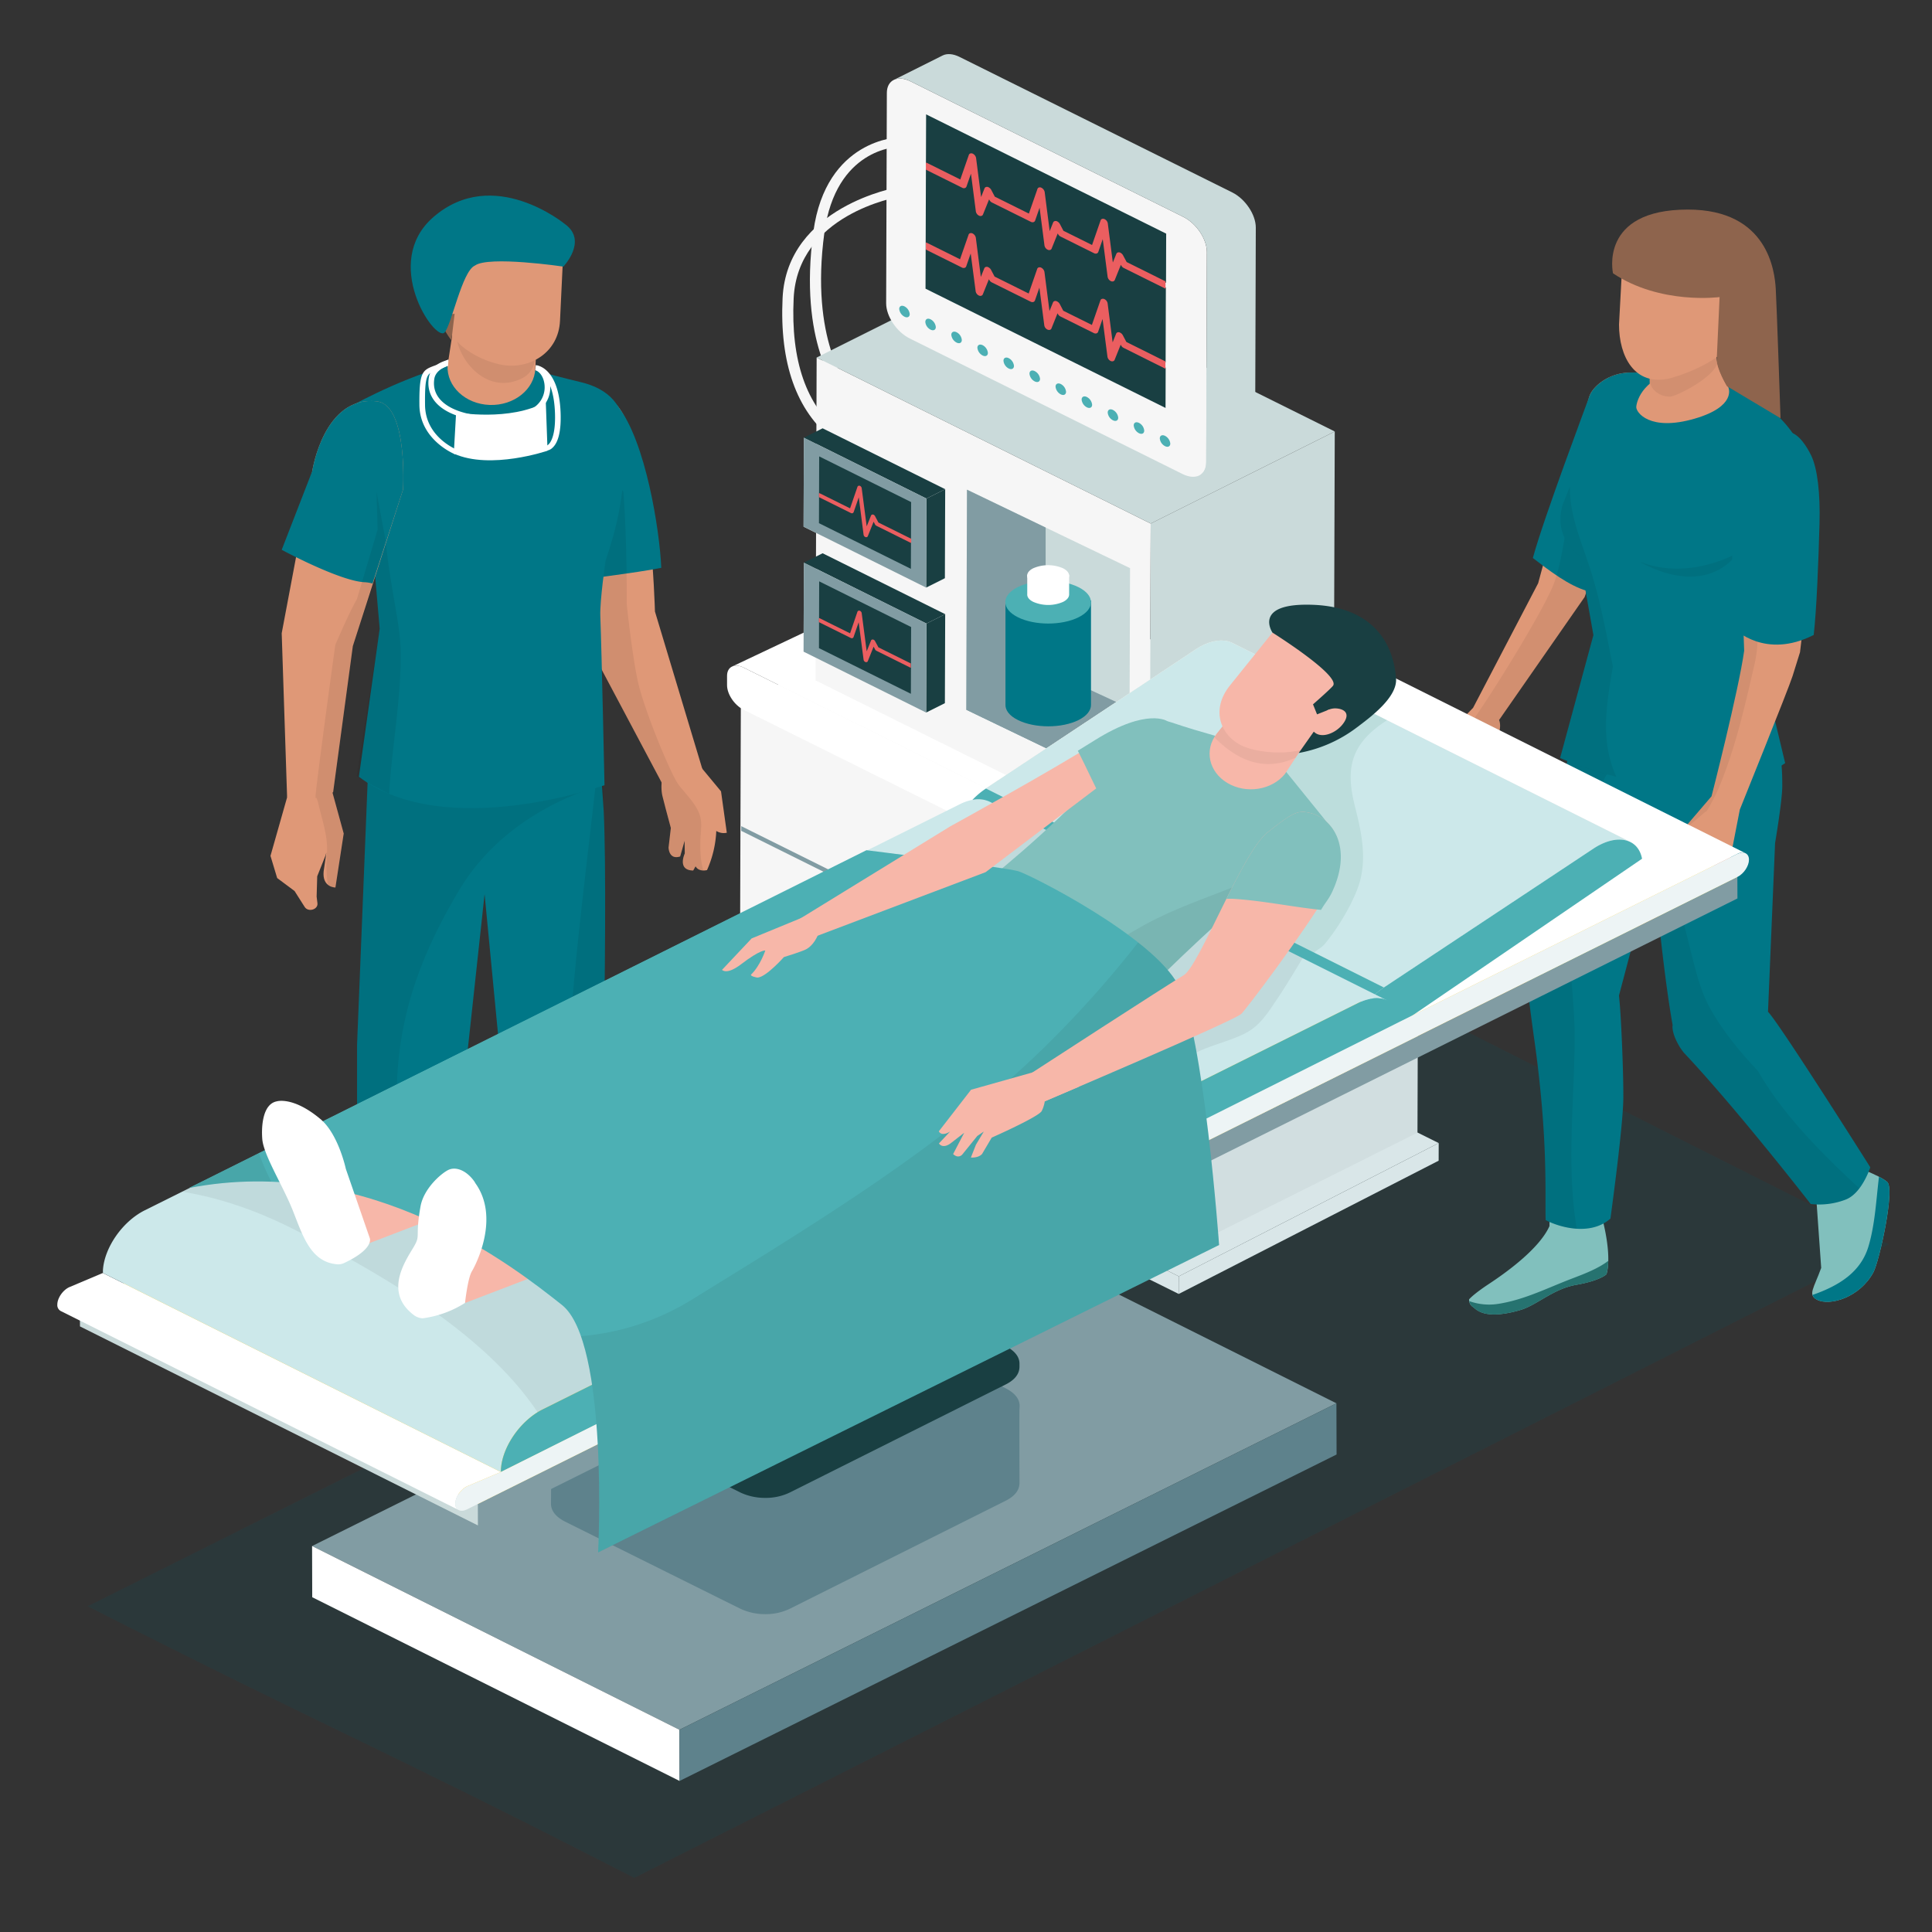 <?xml version="1.0" encoding="UTF-8"?> <svg xmlns="http://www.w3.org/2000/svg" id="CLINIQUE" viewBox="0 0 1000 1000"><rect x="0" y="0" width="1000" height="1000" fill="#333333" stroke="none"/><defs><style>.cls-1{fill:#193f42;}.cls-2{fill:#007787;}.cls-3{opacity:0.06;}.cls-4{opacity:0.07;}.cls-5{fill:#df9877;}.cls-6{fill:#8e644d;}.cls-7{fill:#fff;}.cls-8{fill:#f6f6f6;}.cls-9{isolation:isolate;}.cls-10{fill:#819ca3;}.cls-11{fill:#cadada;}.cls-12{fill:#ededed;}.cls-13{fill:#eb5e60;}.cls-14{fill:#4cb0b4;}.cls-15{fill:#005866;opacity:0.15;}.cls-16{fill:#81c0bd;}.cls-17{fill:#267370;}.cls-18{fill:#5e828c;}.cls-19{fill:#ffd54c;}.cls-20{fill:#edede8;}.cls-21{fill:#cce8ea;}.cls-22{fill:#bcdddc;}.cls-23{fill:#f7b7a9;}.cls-24{fill:#edf4f5;}.cls-25{fill:#eaaea0;}</style></defs><title>ICON CLINIQUE</title><path class="cls-1" d="M244.37,706.05l-25.28-23.84-35.11,5v13.66a10.79,10.79,0,0,0,5.91,9.5l44.24,23.21s19.89,5.18,27.09-9l-.18-1C259.82,717.22,249.17,710.62,244.37,706.05Z"></path><path class="cls-1" d="M332.38,675l-24.84-23.42-34.49,4.89v13.41a10.61,10.61,0,0,0,5.81,9.34l23.27,7.49s25,16,35.94,12.51C347.69,696.15,355.83,686.69,332.38,675Z"></path><path class="cls-2" d="M309.2,367.59c-33.51,13.53-78,20.92-118.1,17L184.82,540.7V689.39c33.91,14.65,42-4.92,42-4.92l24-221.64L270,662.51c31.06,8.75,40.09-8,40.09-8s5-179.55,2.38-234.74C312.28,415.69,309.22,375.87,309.2,367.59Z"></path><path class="cls-3" d="M191.1,384.63,184.82,540.7V689.39a68.87,68.87,0,0,0,14.8,4.65c2.44-23.41,5.68-46.79,7-70.46,1.14-20.7-1.78-41.11-1.18-61.75,1.09-37.09,12.63-68.07,32-100.72,16.16-27.24,43.15-45.29,74.09-54.88-1-13.61-2.33-33.12-2.34-38.64C275.69,381.12,231.22,388.51,191.1,384.63Z"></path><path class="cls-4" d="M312.22,400.11c-1.11.45-2.28.86-3.41,1.3-4.1,38.89-13.41,108.64-13.95,142.48-.38,23.85-.13,71.48-.06,95.33a175,175,0,0,1-1.27,25.17c12.36-2.24,16.56-9.91,16.56-9.91s5-179.55,2.38-234.74C312.36,417.47,312.28,409.17,312.22,400.11Z"></path><path class="cls-5" d="M356.89,389.92l-10.75,5.54c-3.78,3.66-4.43,12-3.2,16.82l1.61,6.28,2.68,10-1.18,10.1s.05,6.54,6,4.65l2.3-8.11.09,6.56s-4.13,8.7,4.35,8.82l1.24-2.18c1.78,3.13,5.93,1.95,5.93,1.95a55.51,55.51,0,0,0,4.79-20.25,7.38,7.38,0,0,0,5.44.93L373.2,409.6Z"></path><path class="cls-5" d="M319.93,210.46c-8.61-10.91-49-16-49-16,.73,1,27.35,127.38,27.35,127.38l44.83,84.41s18.52-.45,20.59-7.64L339,316.51S336.89,231.94,319.93,210.46Z"></path><path class="cls-2" d="M270.92,194.5c.65.86,21.11,82.4,26.15,106.29,1.66-.7,33.24-4.36,45.21-6.89-.84-19.63-8.12-65.42-22.35-83.44C311.33,199.55,270.92,194.5,270.92,194.5Z"></path><path class="cls-4" d="M362.61,423.4c-1.37-6.47-7.34-11.92-11.4-17.26-3.85-5.06-18-39-21.16-53.95-3-14.06-5.67-39.56-5.67-39.56s.28-30.6-1.61-56.9c0-.59-.23-1.15-.31-1.72a18.59,18.59,0,0,1-5.51-3.89c-.5.57-1,1.14-1.55,1.68-8,7.67-20.16,9.6-30.56,6.6,6.75,31.77,13.43,63.48,13.43,63.48l44.21,83.25a22.61,22.61,0,0,0,.46,7.15l1.61,6.28,2.68,10-1.18,10.1s.05,6.54,6,4.65l2.3-8.11.09,6.56s-4.13,8.7,4.35,8.82l1.24-2.18a4.43,4.43,0,0,0,4,2.15c-1.48-4.9-1.6-10.32-1.52-15.11C362.53,431.6,363.42,427.24,362.61,423.4Z"></path><path class="cls-2" d="M300.93,197.88c-36-8.66-47.7-14.65-69.27-8.63-27.16,7.58-53.49,22.85-53.49,22.85l12.49,45.71,5.87,67.59-10.77,76.67c44.86,33.78,127.13,4.33,127.13,4.33s-1.44-68.76-2.17-87.57c-.31-7.84,2.72-28.65,2.72-28.65,10-29.29,9.41-44,10.07-64C324.06,209.51,314.24,201.09,300.93,197.88Z"></path><path class="cls-4" d="M197.93,243.6c-1.52-10-6.19-17-12.34-25.51a14,14,0,0,1-2.89-8.49c-2.88,1.55-4.53,2.5-4.53,2.5l12.49,45.71,5.87,67.59-11.87,76.26c3.28,2.48,13.21,7.41,16.8,9.25.72-19,6.43-50.25,5.95-74.07-.29-14.36-5.31-32-7.8-57C196,277.63,198.72,248.78,197.93,243.6Z"></path><path class="cls-5" d="M149,411.3,140,443l3.46,11.47,9,6.71s4.7,7.42,5.24,8.26c1.84,2.88,7,1.34,6.61-1.92l-.42-3.43.3-10.53,4.4-11,0-.1.34-1.19-1.41,9.67c-.88,8.48,6.09,8.43,6.09,8.43l4.29-27.93L172,409.92Z"></path><path class="cls-5" d="M231.66,189.25c-.51,10.81,9.25,19.92,21.8,20.35s23.13-8,23.63-18.77l1.51-32-42.08-1.47Z"></path><path class="cls-4" d="M235.49,164.11a16.63,16.63,0,0,1,.48,5.6c-1.12,14.51,15.15,35.69,34.28,26.07,5.05-2.55,7.2-7.46,7.3-14.84a.41.41,0,0,0,0-.09l1-22-42.08-1.47Z"></path><path class="cls-5" d="M230.63,161.71c-.77,16.37,19,25.57,30.05,27.27,13.41,2.06,28.4-6.28,29.18-22.94l2-41.95-66.35,7.82Z"></path><path class="cls-6" d="M226.38,119.2c-9.06,7.06-5.32,24.19-3.43,32.05,4.26,17.79,10.72,24.84,10.72,24.84L237,148.24l1.57-3.46s5.77-6,6-8c.58-5.5,31.79-6,43-6.07a9.15,9.15,0,0,1,0-14.7C278.74,110.67,253,98.46,226.38,119.2Z"></path><path class="cls-5" d="M227.57,149.57c-1.38,7.14,1.86,15,8.72,12.54l.66-13.87S229.46,139.88,227.57,149.57Z"></path><path class="cls-2" d="M292.51,116.06s-37.11-30.75-68.25-3.65c-27,23.5.61,64.22,5.76,59.79,3.61-3.54,9.1-31.86,15.78-34.73,7-5.22,45.8.52,45.8.52S304.34,124.68,292.51,116.06Z"></path><path class="cls-5" d="M195.1,207.76c-27.5-3.24-33.45,36-33.45,36l-15.84,84,2.79,84.71s2.92,5.28,23.82-2.37l10.2-75.66,26-81.06S211.21,209.65,195.1,207.76Z"></path><path class="cls-2" d="M195.1,207.76c-27.5-3.24-33.45,36-33.45,36l-15.84,40.82s30.09,16.22,42.94,16.78a18.11,18.11,0,0,1,4.08.67l15.78-48.62S211.21,209.65,195.1,207.76Z"></path><path class="cls-4" d="M195.46,274.1l-10.71,35.95c-5,9-9.82,20.82-11.17,23.57-3.74,26.74-10.58,78-10.23,78.63,0,.26-.07.51-.11.78l.49-.14a12.35,12.35,0,0,1,.93,2.65c2,8.74,5.25,17.43,4.54,26.42a70.1,70.1,0,0,0,.51,15.93,7,7,0,0,0,3.89,1.47l4.29-27.93-5.84-21.13.37-.13,10.2-75.66,17-54.63-4.74-25.31Z"></path><path class="cls-7" d="M277.94,189.27l-.89,2.39c2.84.78,4.93,4.64,4.86,9,0,2.36-1,10.27-11.65,12.92-14.58,3.66-31.26,1.83-39.66-4.32-4.6-3.36-6.61-7.78-5.81-13.12.76-5,6.86-6.73,7.1-6.73l.25-3.25c-3.51,1.11-9.28,2.86-10.24,9.68-.86,6.14,1.5,11.45,6.81,15.33,6.49,4.74,16.35,6.74,26.06,6.74a68.34,68.34,0,0,0,16.3-1.92c8.49-2.11,13.63-7.83,13.76-15.29C284.91,195.18,282,190.4,277.94,189.27Z"></path><path class="cls-7" d="M236.09,213.44l-1.21,21.34c19,8.6,48.53-1.49,48.53-1.49L282.5,208C264,218.41,236.09,213.44,236.09,213.44Z"></path><path class="cls-7" d="M220,209.52c-.14-15.66,1-16.07,5.69-17.83a29.15,29.15,0,0,0,6.06-2.47l.26-3.1a53.53,53.53,0,0,1-7.47,3.27c-6,2.25-7.6,3.52-7.46,20.15.16,18.34,18.42,25.6,18.61,25.68l1.19-2.29C236.16,232.67,220.1,226.22,220,209.52Z"></path><path class="cls-7" d="M277.32,189l-.24,2.5c.06,0,9.48,1.24,10.18,22.41.45,13.39-3.22,16.71-4.68,16.86l.07,2.5h0a5.13,5.13,0,0,0,3.23-1.42c3.15-2.79,4.6-8.84,4.29-18C289.39,190.11,277.81,189,277.32,189Z"></path><path class="cls-8" d="M421,119.87c-7.85,57.83,12.58,82,13.45,83l4.6-2.95c-.2-.24-19.9-23.9-12.35-79.53,5.91-43.52,37.4-44.38,38.73-44.4l0-4.94C465.05,71.11,427.57,71.83,421,119.87Z"></path><path class="cls-8" d="M434.79,223.81c-17.45-13.91-25.52-37.22-24-69.29,2-43.43,53.05-52.43,55.22-52.79l-1.09-4.85c-.57.09-57.63,10.06-59.86,57.44-1.58,33.62,7.14,58.24,25.91,73.16,16.77,13.33,36.73,15.06,45.95,15.06,3,0,4.81-.18,5.1-.21l-.69-4.9C481.06,237.45,455,239.88,434.79,223.81Z"></path><g class="cls-9"><polygon class="cls-7" points="368.31 549.6 610.11 669.75 610.14 660.63 368.34 540.48 368.31 549.6"></polygon><polygon class="cls-7" points="610.11 669.75 744.64 600.77 744.67 591.65 610.14 660.63 610.11 669.75"></polygon><polygon class="cls-7" points="368.34 540.48 610.14 660.63 744.67 591.65 502.88 471.5 368.34 540.48"></polygon></g><g class="cls-9"><polygon class="cls-8" points="382.87 544.69 600.57 652.86 601.17 472.17 383.46 364 382.87 544.69"></polygon><polygon class="cls-8" points="600.57 652.86 733.68 586.29 734.28 405.6 601.17 472.17 600.57 652.86"></polygon><polygon class="cls-8" points="383.46 364 601.17 472.17 734.28 405.6 516.58 297.42 383.46 364"></polygon></g><path class="cls-10" d="M514.23,506.06,470.7,484.43c-1.79-.89-3.26-.19-3.27,1.6a6.07,6.07,0,0,0,3.25,4.84l43.53,21.63c1.81.9,3.28.2,3.29-1.59A6.08,6.08,0,0,0,514.23,506.06Z"></path><polygon class="cls-10" points="383.43 497.66 601.13 605.83 601.14 603.4 383.43 495.22 383.43 497.66"></polygon><polygon class="cls-10" points="383.65 430.04 601.35 538.22 601.36 535.78 383.66 427.61 383.65 430.04"></polygon><path class="cls-10" d="M470.63,438.57c-1.66-.82-3-.17-3.05,1.5v.43a5.72,5.72,0,0,0,3,4.54l44,21.84c1.68.84,3.06.17,3.07-1.5V465a5.65,5.65,0,0,0-3-4.53Z"></path><path class="cls-10" d="M514,572.77l-43.53-21.63c-1.79-.89-3.26-.17-3.27,1.62a6.1,6.1,0,0,0,3.25,4.84L514,579.23c1.81.9,3.28.18,3.29-1.59A6.11,6.11,0,0,0,514,572.77Z"></path><g class="cls-9"><path class="cls-7" d="M616,460.39,384.94,345.56c-4.74-2.36-8.6-.46-8.62,4.22v4.86c0,4.68,3.82,10.38,8.56,12.73L616,482.21c4.73,2.35,8.6.48,8.61-4.2l0-4.86C624.61,468.46,620.78,462.74,616,460.39Z"></path><path class="cls-7" d="M738.91,402.22,507.81,287.38c-2.39-1.18-4.55-1.29-6.11-.51L378.83,345.05c1.56-.78,3.73-.68,6.11.51L616,460.39c4.74,2.35,8.57,8.07,8.56,12.76l0,4.86c0,2.32-1,3.95-2.49,4.72L745,424.55c1.53-.77,2.48-2.4,2.49-4.72l0-4.86C747.48,410.29,743.65,404.57,738.91,402.22Z"></path></g><g class="cls-9"><polygon class="cls-8" points="422.14 352.18 595.05 438.1 595.6 270.98 422.69 185.06 422.14 352.18"></polygon><polygon class="cls-11" points="500.14 367.36 584.53 407.97 584.91 294.07 500.51 253.46 500.14 367.36"></polygon><polygon class="cls-10" points="500.14 367.36 541.22 387.13 541.22 273.05 500.51 253.46 500.14 367.36"></polygon><polygon class="cls-10" points="500.14 367.36 584.53 407.97 584.91 366.64 542.52 347 500.14 367.36"></polygon><polygon class="cls-11" points="422.69 185.06 595.6 270.98 690.87 223.33 517.97 137.41 422.69 185.06"></polygon></g><polygon class="cls-11" points="595.05 438.1 690.32 390.45 690.87 223.33 595.6 270.98 595.05 438.1"></polygon><g class="cls-9"><polygon class="cls-12" points="415.93 272.61 479.37 304.13 479.52 258.06 416.08 226.54 415.93 272.61"></polygon><polygon class="cls-1" points="479.37 304.13 489.07 299.28 489.23 253.21 479.52 258.06 479.37 304.13"></polygon><polygon class="cls-1" points="416.08 226.54 479.52 258.06 489.23 253.21 425.79 221.69 416.08 226.54"></polygon></g><polygon class="cls-10" points="415.93 272.61 479.37 304.13 479.52 258.06 416.08 226.54 415.93 272.61"></polygon><polygon class="cls-1" points="423.89 270.79 471.47 294.43 471.59 259.87 424.01 236.23 423.89 270.79"></polygon><path class="cls-13" d="M452.89,267.1a1.72,1.72,0,0,0-.83-.72,1.17,1.17,0,0,0-.74,0,.92.92,0,0,0-.48.47l-2.24,5.59L446,252.57a1.62,1.62,0,0,0-.81-1.06l0,0a1.14,1.14,0,0,0-.81-.07.89.89,0,0,0-.55.52L440,263.12l-15.69-7.79a.61.61,0,0,0-.42,0v2l16.55,8.22a1.08,1.08,0,0,0,.84.07.87.87,0,0,0,.55-.51l2.67-7.71L447,276.84a1.56,1.56,0,0,0,.81,1.09,1.15,1.15,0,0,0,.83.08.83.83,0,0,0,.54-.48l3-7.5.76,1.45a1.53,1.53,0,0,0,.66.65l17.64,8.77a.78.78,0,0,0,.31.06l.11,0v-2.08l-17-8.43Z"></path><g class="cls-9"><polygon class="cls-12" points="415.93 337.29 479.37 368.81 479.52 322.75 416.08 291.22 415.93 337.29"></polygon><polygon class="cls-1" points="479.37 368.81 489.07 363.96 489.23 317.89 479.52 322.75 479.37 368.81"></polygon><polygon class="cls-1" points="416.08 291.22 479.52 322.75 489.23 317.89 425.79 286.37 416.08 291.22"></polygon></g><polygon class="cls-10" points="415.93 337.29 479.37 368.81 479.52 322.75 416.08 291.22 415.93 337.29"></polygon><polygon class="cls-1" points="423.89 335.47 471.47 359.11 471.59 324.55 424.01 300.91 423.89 335.47"></polygon><path class="cls-13" d="M452.89,331.78a1.64,1.64,0,0,0-.81-.71,1.14,1.14,0,0,0-.75,0,.87.87,0,0,0-.49.47l-2.24,5.6L446,317.25a1.58,1.58,0,0,0-.81-1.05h0a1.11,1.11,0,0,0-.83-.09.88.88,0,0,0-.55.52L440,327.81,424.26,320a.61.61,0,0,0-.42,0v2l16.53,8.21a1.12,1.12,0,0,0,.85.09.88.88,0,0,0,.56-.52l2.67-7.71L447,341.52a1.53,1.53,0,0,0,.81,1.09,1.15,1.15,0,0,0,.83.08.83.83,0,0,0,.54-.48l3-7.5.76,1.45a1.61,1.61,0,0,0,.66.66l17.64,8.76a.51.51,0,0,0,.22,0v-2.17l-16.79-8.34Z"></path><g class="cls-9"><path class="cls-8" d="M612.52,112.28,471.31,42.12c-6.77-3.37-12.26-.68-12.28,6L458.67,157c0,6.7,5.43,14.82,12.2,18.19l141.21,70.16c6.73,3.35,12.22.66,12.24-6l.36-108.9C624.7,123.75,619.25,115.63,612.52,112.28Z"></path><path class="cls-11" d="M637.85,99.62,496.63,29.45c-3.4-1.69-6.48-1.85-8.71-.74L462.6,41.38c2.22-1.12,5.3-1,8.71.74l141.21,70.16c6.73,3.35,12.18,11.47,12.16,18.17l-.36,108.9c0,3.33-1.38,5.67-3.57,6.77l25.33-12.67c2.19-1.09,3.56-3.43,3.57-6.76L650,117.78C650,111.08,644.58,103,637.85,99.62Z"></path></g><path class="cls-14" d="M465.44,159.92a5.09,5.09,0,0,0,2.71,4c1.49.74,2.72.14,2.72-1.33a5.05,5.05,0,0,0-2.7-4C466.68,157.84,465.45,158.44,465.44,159.92Z"></path><path class="cls-14" d="M478.94,166.62a5,5,0,0,0,2.71,4c1.49.74,2.72.14,2.72-1.34a5.05,5.05,0,0,0-2.7-4C480.13,164.53,479,165.15,478.94,166.62Z"></path><path class="cls-14" d="M492.4,173.31a5.09,5.09,0,0,0,2.71,4c1.53.76,2.72.14,2.72-1.34a5,5,0,0,0-2.7-4C493.63,171.24,492.41,171.84,492.4,173.31Z"></path><path class="cls-14" d="M505.9,180a5.06,5.06,0,0,0,2.71,4c1.49.74,2.71.14,2.72-1.33a5.09,5.09,0,0,0-2.71-4C507.13,177.94,505.9,178.54,505.9,180Z"></path><path class="cls-14" d="M519.4,186.73a5.05,5.05,0,0,0,2.7,4c1.49.74,2.72.14,2.73-1.34a5.09,5.09,0,0,0-2.71-4C520.63,184.65,519.4,185.25,519.4,186.73Z"></path><path class="cls-14" d="M532.86,193.41a5.05,5.05,0,0,0,2.7,4c1.53.76,2.76.16,2.76-1.32a5.07,5.07,0,0,0-2.74-4C534.09,191.34,532.86,191.94,532.86,193.41Z"></path><path class="cls-14" d="M546.35,200.12a5.09,5.09,0,0,0,2.71,4c1.49.74,2.72.14,2.73-1.34a5.09,5.09,0,0,0-2.71-4C547.59,198.05,546.36,198.65,546.35,200.12Z"></path><path class="cls-14" d="M559.85,206.83a5.09,5.09,0,0,0,2.71,4c1.49.74,2.72.14,2.72-1.33a5.05,5.05,0,0,0-2.7-4C561.09,204.75,559.86,205.35,559.85,206.83Z"></path><path class="cls-14" d="M573.35,213.54a5,5,0,0,0,2.71,4c1.49.74,2.72.14,2.72-1.34a5.05,5.05,0,0,0-2.7-4C574.54,211.44,573.36,212.06,573.35,213.54Z"></path><path class="cls-14" d="M586.81,220.22a5.09,5.09,0,0,0,2.71,4c1.53.76,2.72.14,2.72-1.34a5,5,0,0,0-2.71-4C588,218.15,586.81,218.75,586.81,220.22Z"></path><path class="cls-14" d="M600.31,226.93a5,5,0,0,0,2.71,4c1.49.75,2.71.14,2.72-1.33a5.1,5.1,0,0,0-2.71-4C601.54,224.85,600.31,225.46,600.31,226.93Z"></path><path class="cls-1" d="M479.05,149.42l124.23,61.73.07-20.87-21.53-10.7a2.41,2.41,0,0,1-1-1L580,177l-3.67,9.12c-.18.43-.64.56-1.34.21a2.44,2.44,0,0,1-1.15-1.67l-2.87-22.19-3.21,9.24c-.19.44-.69.57-1.27.28l-17.32-8.6a2.38,2.38,0,0,1-1-1.05l-.84-1.59-3.66,9.13c-.16.45-.66.54-1.35.2a2.31,2.31,0,0,1-1.14-1.66l-2.88-22.19-3.2,9.24c-.2.43-.7.56-1.27.28l-20.15-10a2.3,2.3,0,0,1-1-1l-.84-1.59-3.67,9.13c-.17.43-.64.56-1.34.2a2.31,2.31,0,0,1-1.14-1.67l-2.88-22.18-3.21,9.24c-.19.43-.69.56-1.26.28l-19.12-9.5V126l18.16,9,4.64-13.38c.15-.47.64-.59,1.34-.24a2.56,2.56,0,0,1,1.18,1.69l2.92,22.65,2.7-6.76c.15-.38.58-.51,1.25-.23a2.64,2.64,0,0,1,1,1l1.94,3.69,18.51,9.2,4.64-13.38c.15-.46.61-.61,1.35-.24a2.59,2.59,0,0,1,1.18,1.69l2.91,22.66,2.7-6.77c.16-.37.58-.51,1.25-.22a2.46,2.46,0,0,1,1,1l1.94,3.69,15.68,7.79,4.64-13.37c.14-.47.64-.59,1.34-.24a2.4,2.4,0,0,1,1.18,1.68l2.91,22.66,2.7-6.76c.16-.38.58-.51,1.26-.23a2.46,2.46,0,0,1,1,1l1.94,3.69,20.84,10.36.13-38.8L582,138.25a2.41,2.41,0,0,1-1-1l-.84-1.59-3.66,9.12c-.18.43-.65.56-1.35.21a2.43,2.43,0,0,1-1.14-1.67l-2.87-22.19-3.21,9.24c-.2.43-.7.57-1.27.28L549.27,122a2.3,2.3,0,0,1-1-1l-.84-1.59-3.67,9.12c-.15.46-.65.55-1.34.21a2.31,2.31,0,0,1-1.14-1.67l-2.88-22.18-3.21,9.24c-.19.43-.69.56-1.26.28l-20.15-10a2.33,2.33,0,0,1-1-1l-.83-1.59-3.67,9.12c-.18.44-.64.57-1.34.21a2.37,2.37,0,0,1-1.15-1.67L502.85,87.2l-3.21,9.23c-.19.44-.69.57-1.27.29l-19.11-9.51V84.68l18.17,9,4.64-13.38c.14-.45.6-.61,1.34-.24a2.56,2.56,0,0,1,1.18,1.68l2.91,22.66,2.71-6.76c.15-.38.57-.51,1.22-.28a2.71,2.71,0,0,1,1.07,1.08l1.94,3.69,18.51,9.2L537.59,98c.14-.45.58-.63,1.34-.24a2.56,2.56,0,0,1,1.18,1.69L543,122.08l2.71-6.76c.15-.38.57-.51,1.23-.27a2.54,2.54,0,0,1,1.06,1.07l2,3.69,15.67,7.79,4.64-13.37c.14-.46.61-.62,1.34-.25a2.45,2.45,0,0,1,1.19,1.69l2.91,22.66,2.7-6.76c.16-.38.58-.51,1.23-.28a2.54,2.54,0,0,1,1.07,1.08l1.94,3.69,20.84,10.35.08-25.48L479.35,59.19Z"></path><path class="cls-13" d="M581.15,173.48a3.17,3.17,0,0,0-1.56-1.39,1.59,1.59,0,0,0-1.17-.06,1.2,1.2,0,0,0-.73.7l-1.79,4.47L573.3,157a3,3,0,0,0-1.56-2.13l0,0a1.81,1.81,0,0,0-1.42-.15,1.18,1.18,0,0,0-.75.76l-4.41,12.71-14.81-7.35-1.86-3.54a3.2,3.2,0,0,0-1.56-1.38,1.54,1.54,0,0,0-1.17-.06,1.16,1.16,0,0,0-.73.69L543.21,161l-2.61-20.28a3.19,3.19,0,0,0-1.58-2.13,1.8,1.8,0,0,0-1.42-.16,1.16,1.16,0,0,0-.75.77l-4.41,12.72-17.65-8.77-1.86-3.54a3.22,3.22,0,0,0-1.55-1.37,1.6,1.6,0,0,0-1.17-.06,1.21,1.21,0,0,0-.74.69l-1.79,4.48L505.08,123a3.18,3.18,0,0,0-1.58-2.12,1.79,1.79,0,0,0-1.43-.16,1.15,1.15,0,0,0-.74.76l-4.42,12.72-17.47-8.69c-.06,0-.14,0-.21,0v3.69l18.69,9.29a1.91,1.91,0,0,0,1.35.16,1.3,1.3,0,0,0,.83-.76l2.33-6.69L505,150.77a3,3,0,0,0,1.61,2.17,1.79,1.79,0,0,0,1.31.14,1.27,1.27,0,0,0,.79-.73l3.15-7.83.18.34a3,3,0,0,0,1.3,1.3l20.15,10a1.9,1.9,0,0,0,1.35.16,1.33,1.33,0,0,0,.83-.76l2.32-6.68,2.53,19.53a2.94,2.94,0,0,0,1.57,2.14,1.91,1.91,0,0,0,1.4.16,1.18,1.18,0,0,0,.74-.72l3.15-7.83.18.34a3,3,0,0,0,1.3,1.3l17.32,8.6a1.86,1.86,0,0,0,1.35.16,1.31,1.31,0,0,0,.83-.75l2.32-6.69,2.54,19.53a3,3,0,0,0,1.6,2.17,1.78,1.78,0,0,0,1.3.15,1.28,1.28,0,0,0,.81-.73l3.15-7.84.18.34a2.9,2.9,0,0,0,1.29,1.3L603,190.75a.86.86,0,0,0,.23.05v-3.73L583,177Z"></path><path class="cls-13" d="M581.29,132.15a3.32,3.32,0,0,0-1.6-1.45,1.74,1.74,0,0,0-1.17,0,1.21,1.21,0,0,0-.69.68L576,135.87l-2.61-20.25a3,3,0,0,0-1.62-2.17l0,0a1.76,1.76,0,0,0-1.35-.14,1.2,1.2,0,0,0-.76.79l-4.41,12.71-14.82-7.36-1.85-3.53a3.33,3.33,0,0,0-1.61-1.44,1.71,1.71,0,0,0-1.16,0,1.22,1.22,0,0,0-.7.67l-1.79,4.49-2.6-20.29a3.27,3.27,0,0,0-1.65-2.16,1.67,1.67,0,0,0-1.34-.14,1.2,1.2,0,0,0-.76.79l-4.42,12.71-17.64-8.76-1.86-3.55a3.34,3.34,0,0,0-1.6-1.42,1.6,1.6,0,0,0-1.16,0,1.19,1.19,0,0,0-.7.67L507.82,102l-2.61-20.28a3.19,3.19,0,0,0-1.64-2.15,1.73,1.73,0,0,0-1.34-.14,1.2,1.2,0,0,0-.77.78L497.05,92.9l-17.47-8.69c-.11,0-.23,0-.35,0v3.62l18.83,9.36a1.76,1.76,0,0,0,1.35.15,1.31,1.31,0,0,0,.83-.75l2.33-6.69,2.53,19.54a3,3,0,0,0,1.61,2.17,1.75,1.75,0,0,0,1.31.14,1.26,1.26,0,0,0,.78-.73l3.16-7.84.18.34a2.9,2.9,0,0,0,1.29,1.3l20.15,10a1.91,1.91,0,0,0,1.35.16,1.33,1.33,0,0,0,.83-.76l2.33-6.69,2.53,19.54a3,3,0,0,0,1.58,2.14,1.76,1.76,0,0,0,1.4.15,1.12,1.12,0,0,0,.73-.71l3.15-7.83.18.34a3,3,0,0,0,1.3,1.29l17.32,8.61a1.88,1.88,0,0,0,1.34.16,1.32,1.32,0,0,0,.84-.76l2.32-6.68,2.53,19.54a3.08,3.08,0,0,0,1.61,2.16,1.8,1.8,0,0,0,1.31.15,1.26,1.26,0,0,0,.79-.74l3.15-7.83.18.34a3,3,0,0,0,1.3,1.3l21.53,10.69a.13.13,0,0,0,.09,0v-3.76l-20.12-10Z"></path><path class="cls-2" d="M520.43,364.46c-.21,3,1.9,6,6.47,8.24,8.69,4.32,22.71,4.32,31.35,0,4.31-2.16,6.46-5,6.44-7.81V310.81H520.43Z"></path><path class="cls-14" d="M558.15,303.88c-8.69-4.31-22.72-4.31-31.35,0s-8.59,11.31.1,15.63,22.71,4.32,31.35,0S566.84,308.2,558.15,303.88Z"></path><path class="cls-7" d="M531.7,307.55c-.1,1.45.93,2.92,3.17,4a19.43,19.43,0,0,0,15.36,0c2.11-1.06,3.16-2.45,3.15-3.83V297.52H531.7Z"></path><path class="cls-7" d="M550.18,294.12a19.43,19.43,0,0,0-15.36,0c-4.23,2.12-4.21,5.55,0,7.66a19.34,19.34,0,0,0,15.36,0C554.46,299.67,554.43,296.24,550.18,294.12Z"></path><path class="cls-15" d="M45.38,831.41c128.13,65,146.46,70.66,282.93,140.59l649.3-328L700,504.16Z"></path><path class="cls-5" d="M822.76,204.88c-1.64,4.62-26.61,97-26.61,97l-33.68,64.48L749.22,380l-3.68,18.24a3.15,3.15,0,0,0,3.15,0l-.49,1-.48,13s2.16,1.22,4-1.67l2.1,5.75c3.28.36,3.88-3,3.83-5.73l1.47,4c5.46.61,3.48-9.11,3.48-9.11l.77-1.55,1.59,7.53c4.12,1.57,3.32-6,3.32-6l-.07-7.4.28-4.82c3.27-4.53,9.85-14.54,7.43-20.57l44.26-63.62s18.86-52.57,29.16-77.69,12.07-32.45,12.07-32.45C842,185.35,825.28,197.8,822.76,204.88Z"></path><path class="cls-2" d="M822.76,204.88c-1.38,3.91-23.82,63.45-29.36,83.94,8.53,6.58,18.82,14.42,28,17,4.21-11.68,19.19-53,28-74.45,10.31-25.12,12.06-32.45,12.06-32.45C842,185.35,825.27,197.8,822.76,204.88Z"></path><path class="cls-3" d="M832.46,195.54a10.91,10.91,0,0,1,3.61,11.39c-4.23,16.38-13,30.93-19.69,46.59s-6.3,32.15-11.9,48c-4.79,13.63-36,63.64-43.94,73.79-6,7.65-9.76,15.15-13.29,23.3a3.48,3.48,0,0,0,1.44-.38l-.49,1-.48,13s2.16,1.22,4-1.67l2.1,5.75c3.28.36,3.88-3,3.83-5.73l1.47,4c5.46.61,3.48-9.11,3.48-9.11l.77-1.55,1.59,7.53c4.12,1.57,3.32-6,3.32-6l-.07-7.4.28-4.82c3.27-4.53,9.85-14.54,7.43-20.57l44.26-63.62s18.86-52.57,29.16-77.69,12.07-32.45,12.07-32.45C850.06,191,839.66,192,832.46,195.54Z"></path><path class="cls-16" d="M831.09,610.14c-2.74,1.34-5.47,2.7-8.16,4.12-7.48,4-14.75,4.14-20.92,2.08.11,8.73,0,14.7,0,18.28-5.46,12.19-23.71,24.91-31.44,30-8.25,5.46-10.16,7.92-10.16,7.92a4.34,4.34,0,0,0,2.22,4.09c2,1.74,6.71,6.5,24.15,1.47,8.77-2.53,17-11,29.2-13.11,12.49-2.21,15.55-5.47,15.55-5.47,3.17-11.14-2.81-31.11-2.81-31.11C829.33,623.73,830.19,617.26,831.09,610.14Z"></path><path class="cls-17" d="M775.9,674.81a30.24,30.24,0,0,1-15.42-1.36,4.8,4.8,0,0,0,2.12,3.23c2,1.73,6.71,6.49,24.15,1.46,8.77-2.53,17-11,29.2-13.11,12.49-2.21,15.55-5.47,15.55-5.47a27.53,27.53,0,0,0,.91-6.92c-5.12,3.86-11.34,6.33-18.66,9.11C801.46,666.41,789.29,672.67,775.9,674.81Z"></path><path class="cls-2" d="M818.32,362.88C800.12,442,793.05,475.63,789.54,499a22.31,22.31,0,0,0,.77,9.61c1,8.31,2.57,20.55,3.72,28.62,7.45,52.52,5.57,81.1,6,94.27,6.43,3.46,22.93,8.6,33.53-.76,2.11-15.57,6.57-49.9,6.67-62.27.11-13.89-1.24-45.22-2.26-53.15l23.1-87.31Z"></path><path class="cls-3" d="M789.54,499a22.31,22.31,0,0,0,.77,9.61c1,8.31,2.57,20.55,3.72,28.62,7.45,52.52,5.57,81.1,6,94.27A41.75,41.75,0,0,0,816.12,636c-5.36-32-1.35-64.92-1.08-97.53.2-24.6-5.15-48.78-1.61-73.35,2.94-20.46,10.07-40.25,16.23-60.1a14.58,14.58,0,0,1,9.89-9.76l-21.23-32.37C800.12,442,793.05,475.63,789.54,499Z"></path><path class="cls-16" d="M958.36,603.11l-18.43,14.68,2.72,38.47c-3.76,10.44-7.08,13.92-2.21,16.46,6.72,3.5,22.29-1.23,29.24-14.2,3.07-5.73,11.29-43.08,7.13-46.74S958.36,603.11,958.36,603.11Z"></path><path class="cls-2" d="M972.56,609.1c-1.47,11.94-2,24.6-5.48,36.16-4,13.19-15.11,20.18-28.91,25a4,4,0,0,0,2.27,2.44c6.72,3.5,22.29-1.23,29.24-14.2,3.07-5.73,11.29-43.08,7.13-46.74A22.86,22.86,0,0,0,972.56,609.1Z"></path><path class="cls-2" d="M918.78,436.36s3.66-21.53,3.72-29.25c.24-34.76-10.69-30.21-10.69-30.21l-87.18,11.31,30.56,53.08s4.87,57.56,10.56,89.26c-.66,4.42,3.58,12,6.27,14.81,27.52,29.31,65.2,77.83,65.2,77.83A38.27,38.27,0,0,0,955.06,621c8.64-3.06,13-16.81,13-16.81s-46.77-74.15-52.94-80.5Z"></path><path class="cls-3" d="M884.5,520.7c-10.83-20.09-11.38-57.78-29.07-76.61,1.05,11.84,5.38,58.9,10.32,86.46-.66,4.42,3.58,12,6.27,14.81,27.52,29.31,65.2,77.83,65.2,77.83A38.32,38.32,0,0,0,955.07,621a16.75,16.75,0,0,0,7.31-5.92c-19.88-18.5-39.43-38-52.48-60.76C900.2,544,891.18,533.1,884.5,520.7Z"></path><path class="cls-2" d="M929.85,227.2c-20.66-33.62-67.64-35.47-86.46-34.17-5.24.36-6.84,1.3-6.84,1.3s-6.11,1.15-8.71,9.78c-1.13,3.76-.31,11.18-1.82,16.8l-8.58,18.83-8.61,21.4c-5.17,17.49,8.58,26.24,8.58,26.24l7.34,41.35-17.24,63.61S879.83,424.71,924,395l-14.17-59.27a18.16,18.16,0,0,1-.51-5.78C913.13,280,937.77,240.09,929.85,227.2Z"></path><path class="cls-3" d="M834.82,345c-3.54-17.79-6.76-35.78-12.52-52.92-4.86-14.43-9.93-26.43-9.69-40.29l-3.78,9.38c-5.17,17.49,8.58,26.24,8.58,26.24l7.34,41.35-17.24,63.61a197.23,197.23,0,0,0,29.1,9.7,61.72,61.72,0,0,1-3.41-9.78C829.22,376.71,832.21,360.52,834.82,345Z"></path><path class="cls-5" d="M871.78,191.14c-21.08,3.45-24.61,16.11-24.85,19.46-.2,2.77,6.87,12.9,30.29,6.08,21.62-6.31,17.46-15.88,17.46-15.88S885.36,188.92,871.78,191.14Z"></path><path class="cls-5" d="M888.52,180.78l-34.44-3.23s-1,21.41.68,32.25l39.92-9S887.05,189.3,888.52,180.78Z"></path><path class="cls-3" d="M888.52,180.78l-34.44-3.23s-.42,9.41-.22,18.91c.1,4.92,4.82,8.86,10.53,8.82,3.24,0,22.92-10,24.54-17.5A18,18,0,0,1,888.52,180.78Z"></path><path class="cls-5" d="M838,168c0,16.33,7.93,32.07,26.18,27.87,0,0,31.24-8,35.3-25.1l5.13-30.15L840,130.66Z"></path><path class="cls-6" d="M873.63,108.47c-46.21,0-38.74,33-38.74,33,24.58,16.41,55.17,12.29,55.17,12.29L888.58,186c0,5.19,5.29,13.9,5.29,13.9l27.73,16.58s-2-59.24-2.47-67C918.59,140.61,915.23,108.47,873.63,108.47Z"></path><path class="cls-3" d="M848.83,290.78s32.12,20.17,51.1-4.9C899.93,285.88,874.94,301,848.83,290.78Z"></path><path class="cls-5" d="M926.9,230.7c-17.35-2.29-26.18,16.9-26.55,21.08-.43,4.82,2.43,85.06,2.43,85.06-2.85,20.58-16.89,75.33-16.89,75.33l-15.52,18.09L864,442.85s6.79-1.66,6.65-1.66l3.85-3.77.48,11.5-3.34,5.27-3,.72c-1.36,2.48,1.89,4.1,5.15,3.48.9-.17,6.35-1.27,6.35-1.27l8.85-3.19,6.36-8.26,5.18-26.62s25.33-62.79,27.3-69.11,3.86-12.37,3.86-12.37,5.06-40.71,5.77-67.35c.41-15.21-.31-25.07-1-30.72C935.92,235.07,932,231.38,926.9,230.7Z"></path><path class="cls-3" d="M900.35,251.78c-.43,4.82,2.43,85.06,2.43,85.06-2.85,20.58-16.89,75.33-16.89,75.33l-15.52,18.09s5.62-4.18,11.87-9.69c.36-.3.79-.51,1.17-.79a99,99,0,0,0,6.3-12.13c8.6-20.52,13.37-42,18.32-63.35s-2.21-38-4-59c-1.57-18.43-5.77-34.84,6.17-49.38C903.87,241.37,900.57,249.27,900.35,251.78Z"></path><path class="cls-2" d="M926,223.65c-17.34-2.3-29.65,23.93-30,28.11-.34,3.77.84,52.13,1.58,73.69.53.2,16,16,41.2,3.2,1.48-13,2.48-38.12,3-57.79.4-15.22-1-28.2-4.3-35.08C935.49,231.66,931.14,224.32,926,223.65Z"></path><g class="cls-9"><polygon class="cls-10" points="161.53 800.23 351.67 895.33 691.73 726.35 501.58 631.25 161.53 800.23"></polygon><polygon class="cls-7" points="161.53 800.23 161.61 826.72 351.75 921.82 351.67 895.33 161.53 800.23"></polygon><polygon class="cls-18" points="351.67 895.33 351.75 921.82 691.81 752.85 691.73 726.35 351.67 895.33"></polygon></g><polygon class="cls-18" points="292.22 729.41 292.23 729.4 292.22 729.4 292.22 729.41"></polygon><path class="cls-18" d="M527.77,727.73c0-5.31-5.38-8.17-7.14-9.1l-9.09-4.52-9.09-4.52-9.1-4.52-9.09-4.52L475.17,696l-9.09-4.51L457,687l-9.09-4.52L438.8,678l-9.1-4.52a29.94,29.94,0,0,0-12.8-2.77,28.48,28.48,0,0,0-12.77,2.77L392.93,679l-11.19,5.6-11.19,5.6-11.19,5.59-11.19,5.6L337,707l-11.19,5.59-11.19,5.6-11.19,5.6-11.19,5.59h0c-6.66,3.39-6.94,7.45-7.05,9v1.66c.05,5.32.11,35.18,0,36.71v1.65c.05,5.32,5.41,8.19,7.17,9.13h0l9.09,4.52,9.09,4.52,9.1,4.51,9.09,4.52,9.09,4.52,9.09,4.52,9.1,4.52,9.09,4.52,9.09,4.52,9.1,4.51h0A29.88,29.88,0,0,0,396,835.48a28.62,28.62,0,0,0,12.77-2.77l111.91-56h0c6.66-3.39,6.94-7.46,7-9v-1.66c0-5.3-.11-35.17,0-36.7Z"></path><polygon class="cls-18" points="292.22 729.4 292.22 729.41 292.22 729.4 292.22 729.4"></polygon><path class="cls-1" d="M520.63,696.81l-9.09-4.52-9.09-4.52-9.1-4.52-9.09-4.51-9.09-4.52-9.1-4.52L457,665.18l-9.09-4.52-9.09-4.52-9.1-4.52a30.25,30.25,0,0,0-12.8-2.77,28.48,28.48,0,0,0-12.77,2.77l-11.2,5.6-11.19,5.59-11.19,5.6L359.36,674l-11.19,5.59L337,685.2l-11.19,5.6-11.19,5.59L303.41,702l-11.19,5.6h0c-6.66,3.39-6.94,7.45-7.05,9v1.65c.05,5.32,5.4,8.19,7.16,9.13h0l9.09,4.52,9.09,4.52,9.1,4.52,9.09,4.51L337.8,750l9.09,4.52L356,759l9.09,4.52,9.09,4.51,9.1,4.52h0A29.88,29.88,0,0,0,396,775.3a28.48,28.48,0,0,0,12.77-2.77l111.91-56h0c6.66-3.39,6.94-7.46,7-9v-1.66C527.72,700.61,522.39,697.75,520.63,696.81Z"></path><path class="cls-1" d="M520.63,678.46,511.54,674l-9.09-4.52-9.1-4.52-9.09-4.52-9.09-4.52-9.1-4.51L457,646.84l-9.09-4.52-9.09-4.52-9.1-4.52a29.94,29.94,0,0,0-12.8-2.77,28.48,28.48,0,0,0-12.77,2.77l-11.2,5.59-11.19,5.6-11.19,5.6-11.19,5.59-11.19,5.6L337,666.86l-11.19,5.59-11.19,5.6-11.19,5.6-11.19,5.6h0c-6.66,3.39-6.94,7.45-7.05,9v1.66c.05,5.32,5.4,8.18,7.16,9.13h0l9.09,4.52,9.09,4.51,9.1,4.52,9.09,4.52,9.09,4.52,9.09,4.52,9.1,4.52,9.09,4.51,9.09,4.52,9.1,4.52h0A29.88,29.88,0,0,0,396,757a28.62,28.62,0,0,0,12.77-2.77l111.91-56h0c6.66-3.39,6.94-7.46,7-9v-1.66C527.72,682.26,522.39,679.4,520.63,678.46Z"></path><polygon class="cls-1" points="292.22 670.9 292.23 670.9 292.22 670.9 292.22 670.9"></polygon><path class="cls-1" d="M520.63,660.12l-9.09-4.52-9.09-4.51-9.1-4.52-9.09-4.52-9.09-4.52-9.1-4.52L457,628.49,447.89,624l-9.09-4.52-9.1-4.52a29.94,29.94,0,0,0-12.8-2.77,28.66,28.66,0,0,0-12.77,2.76l-11.2,5.6-11.19,5.6-11.19,5.6-11.19,5.59-11.19,5.6L337,648.52l-11.19,5.59-11.19,5.6-11.19,5.6-11.19,5.59h0c-6.66,3.39-6.94,7.46-7.05,9v1.66c.05,5.31,5.4,8.18,7.16,9.12h0l9.09,4.52,9.09,4.52,9.1,4.52,9.09,4.52,9.09,4.52,9.09,4.51,9.1,4.52,9.09,4.52,9.09,4.52,9.1,4.52h0A29.85,29.85,0,0,0,396,738.61a28.66,28.66,0,0,0,12.77-2.76q55.95-28,111.91-56h0c6.66-3.4,6.94-7.46,7-9v-1.65C527.72,663.92,522.39,661.06,520.63,660.12Z"></path><polygon class="cls-1" points="292.22 652.56 292.23 652.56 292.22 652.56 292.22 652.56"></polygon><path class="cls-1" d="M520.63,641.78l-9.09-4.52-9.09-4.52-9.1-4.51-9.09-4.52-9.09-4.52-9.1-4.52L457,610.15l-9.09-4.52-9.09-4.51-9.1-4.52a29.94,29.94,0,0,0-12.8-2.77,28.52,28.52,0,0,0-12.77,2.76l-11.2,5.6-11.19,5.6-11.19,5.59L359.36,619l-11.19,5.6L337,630.17l-11.19,5.6-11.19,5.6L303.41,647l-11.19,5.6h0c-6.66,3.39-6.94,7.46-7.05,9v1.66c.05,5.31,5.4,8.18,7.16,9.12h0l9.09,4.52,9.09,4.52,9.1,4.52,9.09,4.51,9.09,4.52,9.09,4.52L356,704l9.09,4.52,9.09,4.52,9.1,4.51h0A29.88,29.88,0,0,0,396,720.27a28.48,28.48,0,0,0,12.77-2.77l111.91-56h0c6.66-3.4,6.94-7.47,7-9v-1.66C527.72,645.58,522.39,642.72,520.63,641.78Z"></path><polygon class="cls-1" points="292.22 634.22 292.23 634.22 292.22 634.22 292.22 634.22"></polygon><path class="cls-1" d="M520.63,623.44l-9.09-4.52-9.09-4.52-9.1-4.52-9.09-4.52-9.09-4.51-9.1-4.52L457,591.81l-9.09-4.52-9.09-4.52-9.1-4.52a30.25,30.25,0,0,0-12.8-2.77,28.48,28.48,0,0,0-12.77,2.77l-11.2,5.6-11.19,5.59L370.55,595l-11.19,5.6-11.19,5.59L337,611.83l-11.19,5.6L314.6,623l-11.19,5.6-11.19,5.6h0c-6.66,3.39-6.94,7.45-7.05,9v1.65c.05,5.32,5.4,8.19,7.16,9.13h0l9.09,4.52,9.09,4.52,9.1,4.51,9.09,4.52,9.09,4.52,9.09,4.52,9.1,4.52,9.09,4.52,9.09,4.51,9.1,4.52h0A29.88,29.88,0,0,0,396,701.93a28.62,28.62,0,0,0,12.77-2.77l111.91-56h0c6.66-3.39,6.94-7.46,7-9v-1.66C527.72,627.24,522.39,624.38,520.63,623.44Z"></path><g class="cls-9"><polygon class="cls-10" points="247.33 778.44 247.37 789.56 899.3 465.04 899.26 453.92 247.33 778.44"></polygon><polygon class="cls-11" points="41.35 675.42 41.39 686.54 247.37 789.56 247.33 778.44 41.35 675.42"></polygon><polygon class="cls-19" points="41.35 675.42 247.33 778.44 899.26 453.92 693.28 350.9 41.35 675.42"></polygon></g><g class="cls-9"><path class="cls-1" d="M718.34,518l-206-103c3.36,1.68,5.63,5,6.22,9.63l206,103C724,522.94,721.7,519.63,718.34,518Z"></path><path class="cls-20" d="M622.41,334.11a33.92,33.92,0,0,0-3.65,2.12L510.32,408.08l206,103,108.45-71.86a33,33,0,0,1,3.65-2.12c5.93-2.95,11.47-3.3,15.49-1.29l-206-103C633.88,330.81,628.34,331.16,622.41,334.11Z"></path><path class="cls-7" d="M693.25,339,518.7,425.73l206,103L899.23,442a4.83,4.83,0,0,1,4.27-.36l-206-103A4.83,4.83,0,0,0,693.25,339Z"></path><path class="cls-7" d="M35.67,666.32c-3.31,1.65-6,5.67-6,8.95a3.48,3.48,0,0,0,1.76,3.31l206,103a3.48,3.48,0,0,1-1.76-3.31c0-3.28,2.69-7.3,6-8.95l17.54-7.42-206-103Z"></path><path class="cls-20" d="M622.41,334.11a33.92,33.92,0,0,0-3.65,2.12L510.32,408.08l206,103,108.45-71.86a33,33,0,0,1,3.65-2.12c5.93-2.95,11.47-3.3,15.49-1.29l-206-103C633.88,330.81,628.34,331.16,622.41,334.11Z"></path><path class="cls-21" d="M622.41,334.11a33.92,33.92,0,0,0-3.65,2.12L510.32,408.08l206,103,108.45-71.86a33,33,0,0,1,3.65-2.12c5.93-2.95,11.47-3.3,15.49-1.29l-206-103C633.88,330.81,628.34,331.16,622.41,334.11Z"></path><path class="cls-22" d="M650.83,392.85a230.78,230.78,0,0,1-42.05,37.29,185.08,185.08,0,0,1-25.22,14.58l96.66,48.34c1.45-1.49,3.7-2.42,5.2-4.17,8.73-10.27,15.89-24.13,18.15-31.59,4-13.33,1.1-26.69-2.22-39.78-5-19.61-2.49-32.47,16.53-44.7l-39-19.48C669,366,661.6,380.71,650.83,392.85Z"></path><path class="cls-14" d="M828.39,437.13a33,33,0,0,0-3.65,2.12L716.29,511.11a41.52,41.52,0,0,0-7,5.88c8.12-1.52,14.37,5,15.41,13l125.22-85.51C848.11,434.81,838.86,431.93,828.39,437.13Z"></path><path class="cls-14" d="M503.34,414l206,103a41.52,41.52,0,0,1,7-5.88l-206-103A41.06,41.06,0,0,0,503.34,414Z"></path></g><path class="cls-21" d="M503.34,414a25.47,25.47,0,0,0-6.55,2.27L75,626.42c-11.65,5.78-21.09,19.49-21.73,31.17,0,.44,0,.87,0,1.31l206,103c0-.43,0-.87,0-1.31.64-11.68,10.08-25.39,21.72-31.17L702.77,519.26a25.47,25.47,0,0,1,6.55-2.27,14.17,14.17,0,0,1,9,1l-206-103A14.17,14.17,0,0,0,503.34,414Z"></path><path class="cls-3" d="M465.58,447.09c-20.36,9.38-42.88,14.69-64.69,20.91a28.7,28.7,0,0,1-10.18,1.1L94.25,616.81c26.93,4.39,50.42,14.68,73.05,27.7,5.48,2.65,10.73,5.41,15.66,8.18,35.54,20,73.71,45.9,95.32,78.33.89-.55,1.76-1.13,2.67-1.58L607.47,566.75c-1.91-8,1-16.59,11.6-21.89,8.35-4.2,18.42-6.12,26.47-10.58,7-3.89,11.08-10.64,15.22-16.75,4.79-7.09,9.1-14.38,13.51-21.62L514.58,416C498.27,426.44,483.63,438.78,465.58,447.09Z"></path><polygon class="cls-23" points="231.84 649.15 240.69 674.42 308.41 648.47 290.05 612.14 231.84 649.15"></polygon><polygon class="cls-23" points="175.22 620.89 184.07 646.17 251.79 620.21 233.8 588.44 175.22 620.89"></polygon><path class="cls-14" d="M724.56,527.58c-1-8.08-7.13-12.11-15.25-10.59a25.54,25.54,0,0,0-6.54,2.27L281,729.44c-11.64,5.78-21.08,19.49-21.72,31.17,0,.44,0,.88,0,1.31L724.72,530c0-.43,0-.85,0-1.27S724.61,528,724.56,527.58Z"></path><path class="cls-24" d="M899.23,442,724.68,528.75,259.19,761.92l-17.54,7.42c-3.31,1.65-6,5.67-6,8.95s2.73,4.6,6,3l5.64-2.81L899.27,453.92c3.31-1.64,6-5.67,6-8.94S902.54,440.37,899.23,442Z"></path><path class="cls-16" d="M606.58,374c-12.12-4.09-15.78,1.21-26,14.22C541.7,437.51,472,485.29,472,485.29s28.15,67.69,84.1,64.19c0,0,35-34.5,45.64-44.84,56-54.65,88-75.38,88-75.38s-8.59-10.76-24-29.71C653.53,384.51,639.32,385.05,606.58,374Z"></path><path class="cls-3" d="M590.79,479.64c-25.41,14.45-56.82,32.22-69.44,56.94a22.3,22.3,0,0,1-2.62,4,66.06,66.06,0,0,0,37.36,8.92s35-34.5,45.64-44.84c29.93-29.22,52.94-48.67,67.95-60.51-.45.28-.81.59-1.28.87C644.6,459.27,615.32,465.69,590.79,479.64Z"></path><path class="cls-23" d="M629.89,379.64c-6.73,8.36-4.31,19.84,5.41,25.63s23,3.7,29.78-4.67l17.33-26.3-32.59-19.43Z"></path><path class="cls-25" d="M629.89,379.64a18.54,18.54,0,0,0-1.31,2c11,11.14,25,18.36,42,10.54l11.81-17.92-32.59-19.43Z"></path><path class="cls-23" d="M636.63,354.78c-10.38,12.9-4.61,26.47,6.82,31.47,9.46,4.14,33.95,6.37,44.15-6.31l19.88-19.41-44.72-38.24Z"></path><path class="cls-1" d="M679.69,313.05c-31.66-1.22-21.06,14.39-21.06,14.39s35.23,22.1,31.35,27.48c-1.14,1.58-10.37,9.65-10.37,9.65l2.09,5.18,6.41-2.54-15.88,22.53a70.43,70.43,0,0,0,30.14-13.27c6.59-5,21-15.43,20.22-25.31C721.07,330.92,708.71,314.17,679.69,313.05Z"></path><path class="cls-23" d="M691.11,366.65a9.05,9.05,0,0,0-4.08,1L679.47,378c3.55,5.17,12.76,1.6,16.42-4.45C699,368.44,694.7,366.71,691.11,366.65Z"></path><path class="cls-14" d="M527,450.92c-6.84-2-78.54-10.85-78.54-10.85L97.71,614.93c94-18.19,168.74,41.22,193.13,60.49s18.74,128.1,18.74,128.1L631,644.41s-7.86-109.64-21.23-134.67S533.81,453,527,450.92Z"></path><path class="cls-3" d="M97.71,614.93a187.61,187.61,0,0,1,42.77-3.28A103.7,103.7,0,0,1,134,596.86Z"></path><path class="cls-3" d="M589.09,487.81a549.63,549.63,0,0,1-49.67,55.38c-52.25,50.74-118.46,90.7-182.13,130a129.36,129.36,0,0,1-56.64,18.41c12.84,36.32,8.93,112,8.93,112L631,644.41s-7.86-109.64-21.23-134.67C606.05,502.69,598.32,495.12,589.09,487.81Z"></path><path class="cls-7" d="M245.72,611.83a18.53,18.53,0,0,0-4.31-4.59c-3.14-2.32-6.58-3-9.3-1.71-3.76,1.8-12.83,9.64-14.47,19-2.94,16.77.4,14.39-3.76,21.31s-13.63,21.12-2.52,32.36a23.13,23.13,0,0,0,2.55,2.25,8.22,8.22,0,0,0,4.88,1.9v0l.65-.09a4.67,4.67,0,0,0,.52-.08,54,54,0,0,0,20.74-7.79s1.37-12.73,3.54-16.35c2-3.29,14.66-27.69,1.83-45.59C245.93,612.27,245.87,612.05,245.72,611.83Z"></path><path class="cls-7" d="M179,605s-3.82-18-13.18-25.81c-14.16-11.84-22.57-9.13-22.57-9.13-7.41,1.41-8,13.3-7.5,19.46.59,8.06,10.26,23.55,15.38,36,4.63,11.26,8.17,24.44,19,28a18.25,18.25,0,0,0,3.62.79,7.45,7.45,0,0,0,4.31-.54v0c15.77-7.41,13.35-12.87,13.35-12.87Z"></path><path class="cls-23" d="M502.61,564.05l-16.67,21.52s1.24,3,5.86.09L486,591.83s1.63,3,5.86.09l7.21-5.59-5.73,11s2.28,2.54,4.63.38l7.87-9.73,3.37-2.29-4.05,6.78-2.63,6.67s3.82.34,5.78-1.83l5-8.48s24.4-10.78,25.9-13.8a17.28,17.28,0,0,0,1.57-5l17.61-7.52-18.9-8.85Z"></path><path class="cls-23" d="M677.57,420.65c-6-1.27-8.5-.1-21.61,10.28s-35.25,69.18-43.31,73.87-78.3,50.32-78.3,50.32l6.36,14.94S637.4,529,642.45,524.83c1.87-1.53,32.52-42.05,45.27-63.71S689.88,423.26,677.57,420.65Z"></path><path class="cls-16" d="M677.57,420.65c-6-1.27-8.5-.1-21.61,10.28-5.93,4.7-13.71,19.3-21.19,34.32a35.13,35.13,0,0,1,4,0c15.23,1,29.93,4.16,45,5.71,2.62-4.47,3.94-5.33,6-9.86C700.06,438.54,689.87,423.26,677.57,420.65Z"></path><path class="cls-23" d="M568.42,383.56c-22,14.22-76.6,44.18-76.6,44.18L412.64,476.4l6.88,9.32,90.62-34.28,57.25-43.35,39.19-20.81-3.8-14.62S590.45,369.34,568.42,383.56Z"></path><path class="cls-16" d="M566.89,383c-2.61,1.63-5.67,3.53-9,5.57,3.6,7.09,11.14,23.14,11.5,23.44l40.42-24.25-5.6-14.46S594,366.11,566.89,383Z"></path><path class="cls-23" d="M389.06,485.72,373.72,502s2.33,2.86,9.86-2.9c10.12-7.74,12.53-7.11,12.53-7.11s-2.55,7.79-7.36,12.46c-.66.64,2.63,1.64,3.63,1.52,4.49-.57,13.37-10.59,13.37-10.59s9.7-2.92,11.86-4.23c4.72-2.88,6.32-8.81,6.32-8.81l-7.87-7.74Z"></path></svg> 